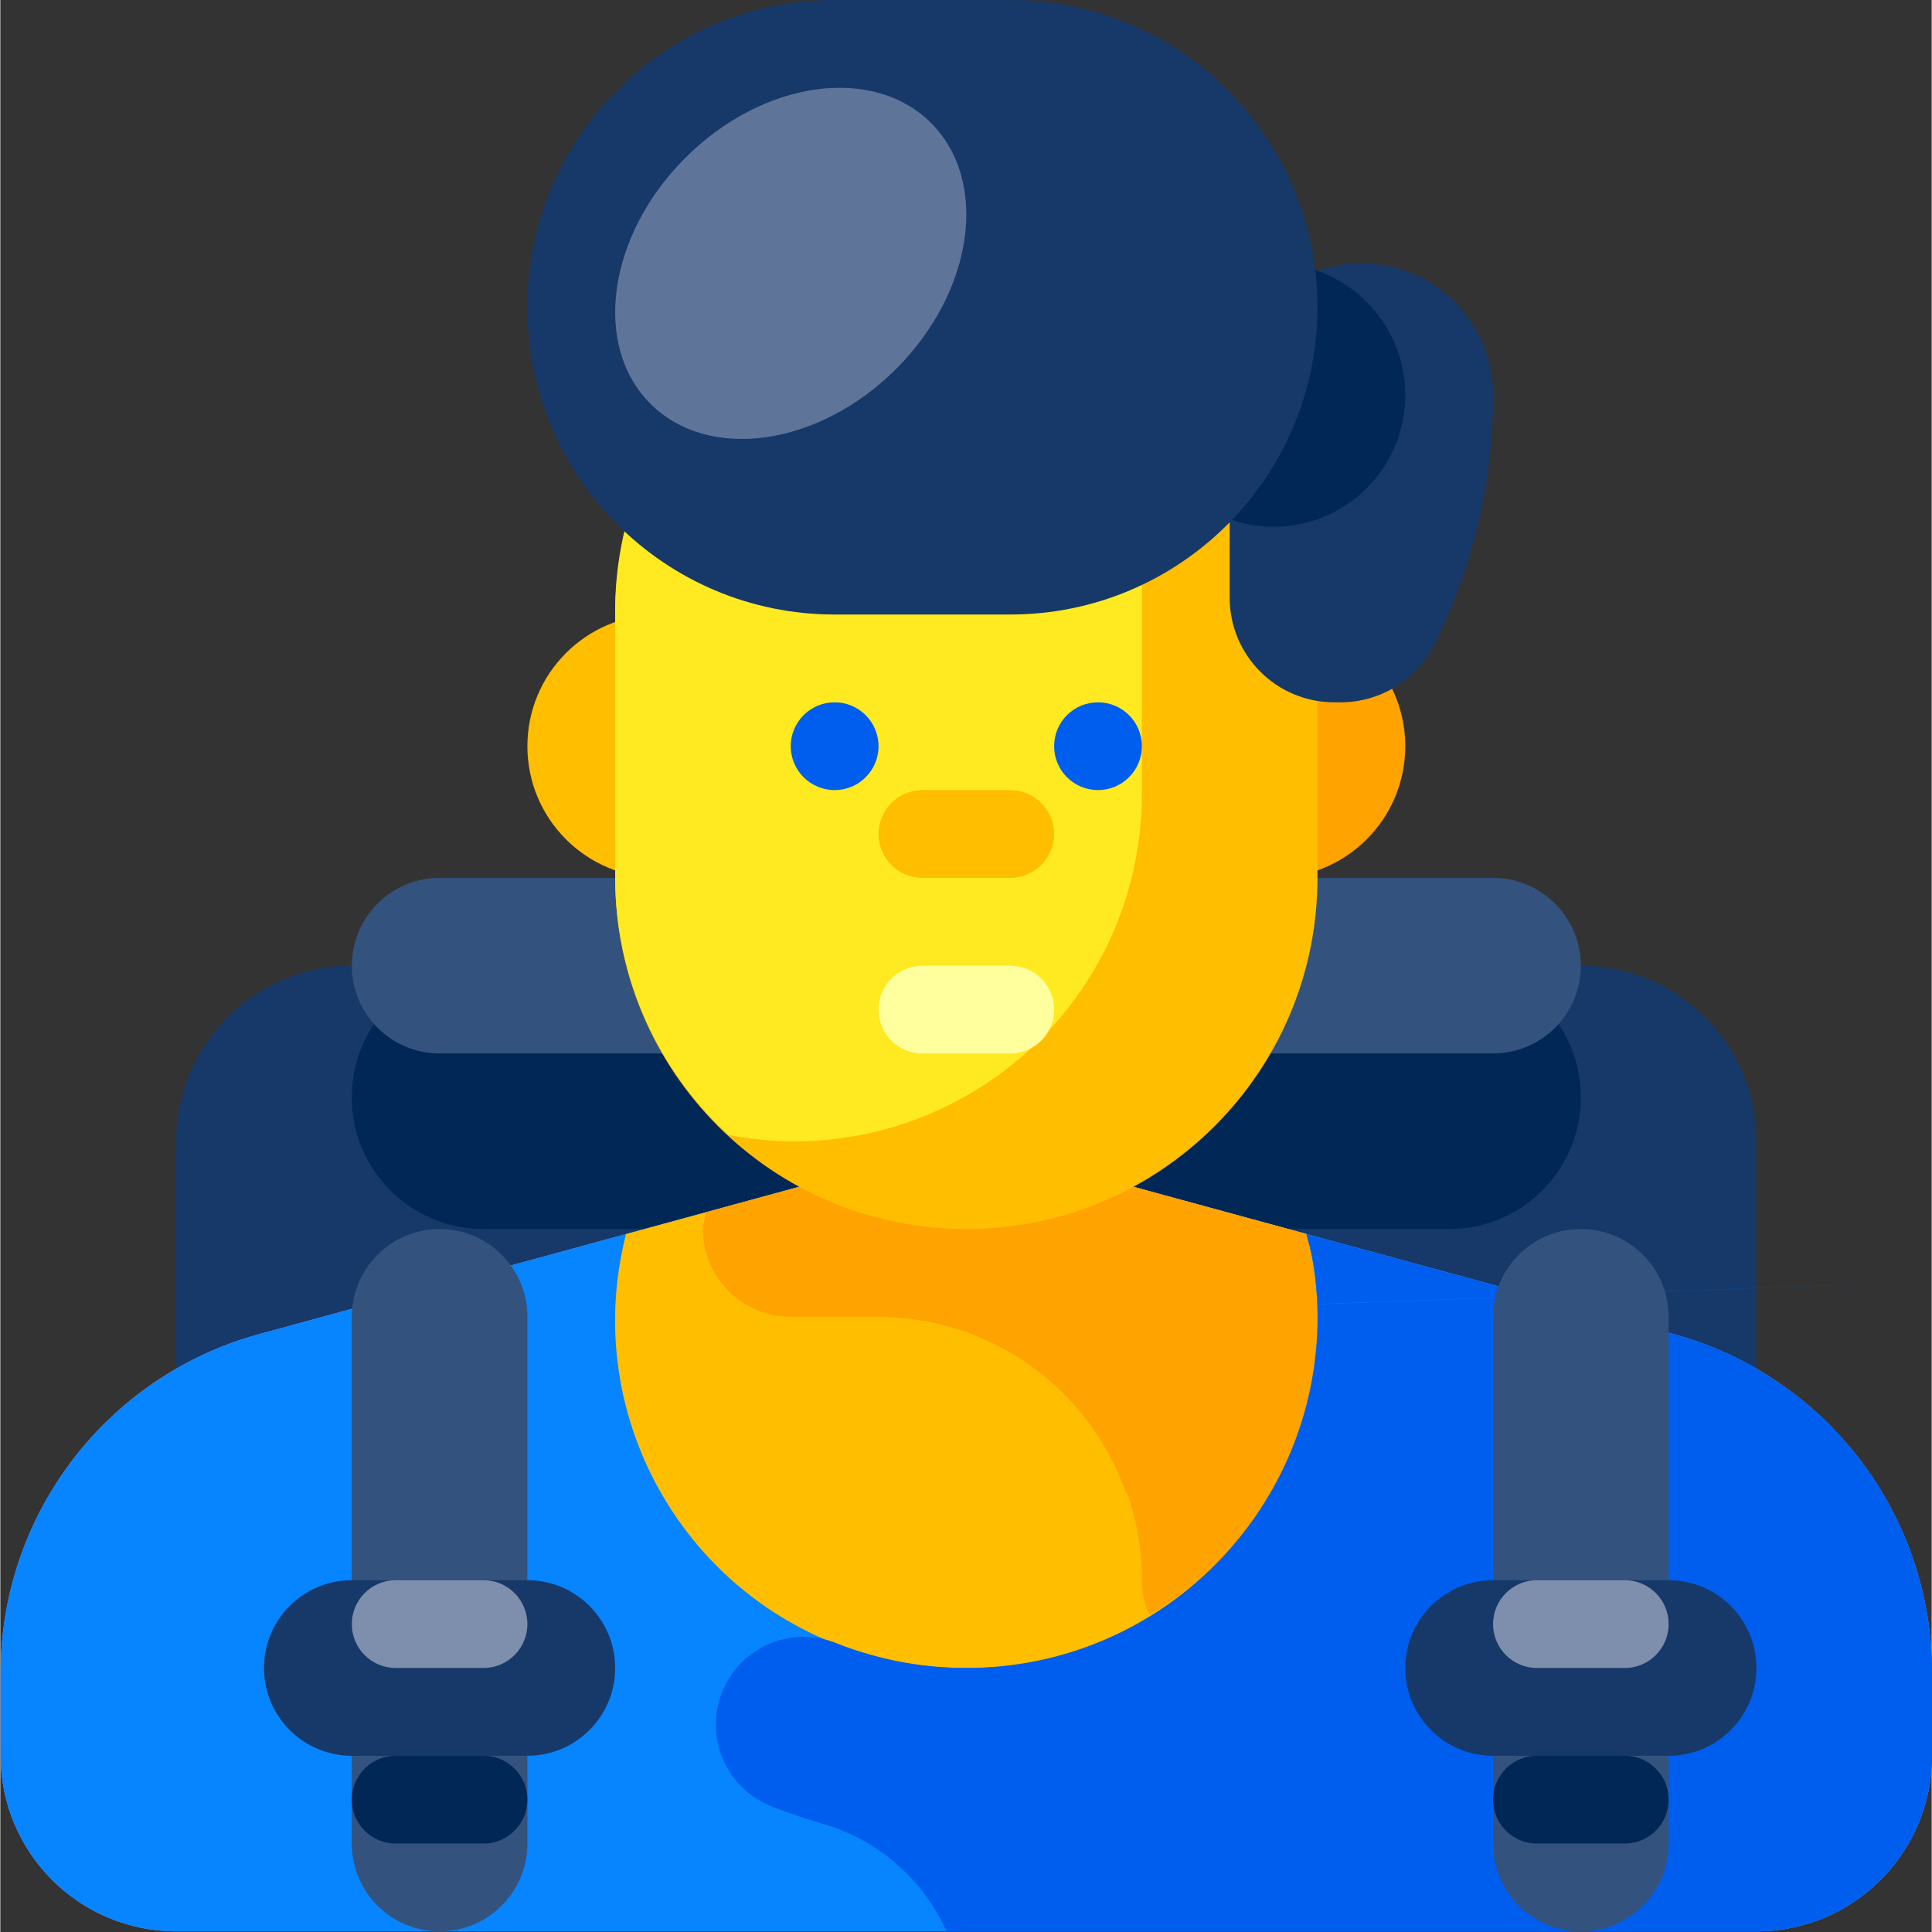 <svg xmlns="http://www.w3.org/2000/svg" height="644pt" version="1.1" viewBox="0 0 644 644.217" width="644pt">
<rect x="0" y="0" width="644" height="644.217" fill="#333333" stroke="none"/>
<g id="surface1">
<path d="M 117.199 322 L 527.02 322 C 559.352 322 585.562 348.211 585.562 380.547 L 585.562 556.18 C 585.562 588.516 559.352 614.727 527.02 614.727 L 117.199 614.727 C 84.863 614.727 58.652 588.516 58.652 556.18 L 58.652 380.547 C 58.652 348.211 84.863 322 117.199 322 Z M 117.199 322 " style=" stroke:none;fill-rule:nonzero;fill:rgb(8.627%,22.353%,41.176%);fill-opacity:1;" />
<path d="M 161.109 322 L 483.109 322 C 507.359 322 527.02 341.656 527.02 365.91 C 527.02 390.16 507.359 409.816 483.109 409.816 L 161.109 409.816 C 136.859 409.816 117.199 390.16 117.199 365.91 C 117.199 341.66 136.859 322 161.109 322 Z M 161.109 322 " style=" stroke:none;fill-rule:nonzero;fill:rgb(0%,15.294%,33.333%);fill-opacity:1;" />
<path d="M 146.473 292.727 L 497.746 292.727 C 513.91 292.727 527.016 305.832 527.016 322 C 527.016 338.168 513.91 351.273 497.746 351.273 L 146.473 351.273 C 130.305 351.273 117.199 338.168 117.199 322 C 117.199 305.832 130.305 292.727 146.473 292.727 Z M 146.473 292.727 " style=" stroke:none;fill-rule:nonzero;fill:rgb(20%,32.157%,49.02%);fill-opacity:1;" />
<path d="M 322.109 380.547 L 86.391 444.832 C 35.449 458.727 0.109 504.996 0.109 557.797 L 0.109 585.453 C 0.109 617.789 26.32 644 58.652 644 L 585.562 644 C 617.898 644 644.109 617.789 644.109 585.453 L 644.109 557.797 C 644.109 504.996 608.77 458.727 557.828 444.832 Z M 322.109 380.547 " style=" stroke:none;fill-rule:nonzero;fill:rgb(69.412%,61.176%,86.275%);fill-opacity:1;" />
<path d="M 322.109 380.547 L 86.391 444.832 C 35.449 458.727 0.109 504.996 0.109 557.797 L 0.109 585.453 C 0.109 617.789 26.32 644 58.652 644 L 585.562 644 C 617.898 644 644.109 617.789 644.109 585.453 L 644.109 557.797 C 644.109 504.996 608.77 458.727 557.828 444.832 Z M 322.109 380.547 " style=" stroke:none;fill-rule:nonzero;fill:rgb(2.745%,51.765%,100%);fill-opacity:1;" />
<path d="M 322.109 556.18 C 386.133 556.824 438.555 505.449 439.199 441.426 C 439.301 431.332 438.086 421.27 435.582 411.492 L 322.109 380.547 L 208.637 411.492 C 192.75 473.516 230.152 536.676 292.176 552.562 C 301.953 555.066 312.016 556.285 322.109 556.18 Z M 322.109 556.18 " style=" stroke:none;fill-rule:nonzero;fill:rgb(100%,74.51%,0%);fill-opacity:1;" />
<path d="M 219.652 204.91 L 234.289 204.91 L 234.289 292.727 L 219.652 292.727 C 195.406 292.727 175.746 273.07 175.746 248.82 C 175.746 224.566 195.402 204.91 219.652 204.91 Z M 219.652 204.91 " style=" stroke:none;fill-rule:nonzero;fill:rgb(100%,74.51%,0%);fill-opacity:1;" />
<path d="M 322.109 380.547 L 235.426 404.188 C 234.855 406.02 234.473 407.906 234.289 409.816 C 234.289 425.984 247.395 439.09 263.562 439.09 L 292.836 439.09 C 341.336 439.09 380.652 478.406 380.656 526.906 C 380.668 530.934 381.516 534.91 383.148 538.586 C 426.926 512.578 448.285 460.801 435.582 411.492 Z M 322.109 380.547 " style=" stroke:none;fill-rule:nonzero;fill:rgb(100%,63.922%,0%);fill-opacity:1;" />
<path d="M 380.652 396.512 L 322.109 380.547 L 263.562 396.512 L 263.562 439.09 L 292.836 439.09 C 329.945 439.164 362.977 462.621 375.277 497.637 L 380.656 497.637 Z M 380.652 396.512 " style=" stroke:none;fill-rule:nonzero;fill:rgb(100%,63.922%,0%);fill-opacity:1;" />
<path d="M 424.562 292.727 L 409.926 292.727 L 409.926 204.91 L 424.562 204.91 C 448.812 204.91 468.473 224.566 468.473 248.816 C 468.473 273.07 448.812 292.727 424.562 292.727 Z M 424.562 292.727 " style=" stroke:none;fill-rule:nonzero;fill:rgb(100%,63.922%,0%);fill-opacity:1;" />
<path d="M 322.109 87.816 C 386.777 87.816 439.199 140.242 439.199 204.91 L 439.199 292.727 C 439.199 357.395 386.777 409.816 322.109 409.816 C 257.441 409.816 205.016 357.395 205.016 292.727 L 205.016 204.91 C 205.02 140.242 257.441 87.816 322.109 87.816 Z M 322.109 87.816 " style=" stroke:none;fill-rule:nonzero;fill:rgb(100%,74.51%,0%);fill-opacity:1;" />
<path d="M 205.02 204.91 L 205.02 292.727 C 205.066 325.348 218.801 356.449 242.875 378.461 C 305.715 390.566 366.465 349.438 378.57 286.598 C 380.039 278.973 380.738 271.219 380.656 263.453 L 380.656 175.637 C 380.609 143.016 366.875 111.914 342.801 89.902 C 279.961 77.801 219.207 118.93 207.102 181.766 C 205.633 189.395 204.934 197.145 205.02 204.91 Z M 205.02 204.91 " style=" stroke:none;fill-rule:nonzero;fill:rgb(100%,91.765%,12.941%);fill-opacity:1;" />
<path d="M 292.836 248.816 C 292.836 256.902 286.281 263.453 278.199 263.453 C 270.117 263.453 263.562 256.902 263.562 248.816 C 263.562 240.734 270.117 234.184 278.199 234.184 C 286.281 234.184 292.836 240.734 292.836 248.816 Z M 292.836 248.816 " style=" stroke:none;fill-rule:nonzero;fill:rgb(0%,36.863%,93.333%);fill-opacity:1;" />
<path d="M 380.652 248.816 C 380.652 256.902 374.102 263.453 366.016 263.453 C 357.934 263.453 351.383 256.902 351.383 248.816 C 351.383 240.734 357.934 234.184 366.016 234.184 C 374.102 234.184 380.652 240.734 380.652 248.816 Z M 380.652 248.816 " style=" stroke:none;fill-rule:nonzero;fill:rgb(0%,36.863%,93.333%);fill-opacity:1;" />
<path d="M 307.473 322 L 336.746 322 C 344.828 322 351.383 328.551 351.383 336.637 C 351.383 344.719 344.828 351.273 336.746 351.273 L 307.473 351.273 C 299.387 351.273 292.836 344.719 292.836 336.637 C 292.836 328.555 299.387 322 307.473 322 Z M 307.473 322 " style=" stroke:none;fill-rule:nonzero;fill:rgb(100%,100%,61.569%);fill-opacity:1;" />
<path d="M 307.473 263.453 L 336.746 263.453 C 344.828 263.453 351.383 270.008 351.383 278.09 C 351.383 286.172 344.828 292.727 336.746 292.727 L 307.473 292.727 C 299.387 292.727 292.836 286.172 292.836 278.09 C 292.836 270.008 299.387 263.453 307.473 263.453 Z M 307.473 263.453 " style=" stroke:none;fill-rule:nonzero;fill:rgb(100%,74.51%,0%);fill-opacity:1;" />
<path d="M 557.828 444.832 L 435.48 411.465 C 436.23 414.539 437.258 417.504 437.762 420.668 L 437.762 420.672 C 437.84 421.184 437.918 421.691 437.992 422.203 L 437.992 422.211 C 437.996 422.238 438 422.27 438.008 422.301 C 438.012 422.332 438.016 422.363 438.02 422.395 L 438.02 422.402 C 438.023 422.43 438.027 422.457 438.035 422.488 L 438.035 422.496 L 438.047 422.582 L 438.051 422.598 C 438.113 423.043 438.172 423.484 438.23 423.934 L 438.23 423.945 C 438.234 423.977 438.238 424.004 438.246 424.035 L 438.246 424.039 L 438.254 424.129 L 438.258 424.137 C 438.266 424.199 438.273 424.258 438.281 424.324 L 438.281 424.328 C 438.285 424.359 438.289 424.387 438.293 424.418 L 438.293 424.426 C 438.297 424.453 438.301 424.488 438.305 424.52 C 438.344 424.809 438.379 425.102 438.41 425.391 L 438.422 425.484 L 438.422 425.492 L 438.434 425.582 L 438.434 425.594 L 438.445 425.676 L 438.445 425.695 L 438.457 425.77 L 438.457 425.789 C 438.461 425.812 438.461 425.844 438.465 425.863 L 438.469 425.887 L 438.477 425.961 L 438.48 425.98 L 438.488 426.055 L 438.488 426.082 L 438.5 426.156 L 438.5 426.172 C 438.504 426.199 438.508 426.227 438.512 426.25 L 438.512 426.27 C 438.52 426.332 438.523 426.387 438.531 426.449 L 438.535 426.461 C 438.562 426.719 438.59 426.973 438.613 427.234 L 438.613 427.25 C 438.617 427.277 438.621 427.305 438.625 427.328 L 438.625 427.344 C 438.629 427.371 438.633 427.398 438.633 427.422 L 438.637 427.441 C 438.641 427.469 438.641 427.496 438.641 427.52 L 438.645 427.539 C 438.648 427.562 438.648 427.59 438.652 427.613 L 438.656 427.637 C 438.656 427.668 438.66 427.684 438.66 427.711 L 438.664 427.734 C 438.668 427.762 438.668 427.781 438.672 427.809 L 438.672 427.828 L 438.68 427.906 L 438.684 427.926 C 438.688 427.953 438.688 427.977 438.688 428.004 L 438.691 428.023 C 438.695 428.055 438.695 428.078 438.699 428.109 L 438.699 428.117 C 438.723 428.34 438.742 428.574 438.762 428.797 L 438.762 428.809 C 438.766 428.84 438.77 428.863 438.77 428.895 L 438.773 428.91 C 438.773 428.938 438.777 428.961 438.777 428.988 L 438.781 429.008 L 438.785 429.082 L 438.789 429.109 L 438.797 429.176 L 438.797 429.207 L 438.801 429.277 L 438.805 429.301 L 438.812 429.371 L 438.812 429.402 L 438.816 429.461 L 438.82 429.5 L 438.824 429.555 L 438.828 429.598 L 438.836 429.66 L 438.836 429.691 L 438.844 429.762 L 438.844 429.785 L 438.852 429.867 L 438.852 429.879 L 438.859 429.969 L 438.859 429.977 C 438.867 430.109 438.879 430.234 438.891 430.367 L 438.891 430.375 C 438.895 430.406 438.895 430.434 438.895 430.465 L 438.895 430.473 C 438.898 430.5 438.902 430.531 438.902 430.559 L 438.906 430.586 L 438.91 430.656 L 438.91 430.684 L 438.918 430.75 L 438.918 430.781 C 438.922 430.805 438.922 430.824 438.922 430.852 L 438.926 430.879 L 438.93 430.945 L 438.934 430.977 L 438.938 431.043 L 438.938 431.07 C 438.941 431.094 438.941 431.113 438.941 431.137 L 438.945 431.172 C 438.945 431.188 438.949 431.211 438.949 431.23 L 438.953 431.266 L 438.957 431.328 C 438.957 431.34 438.957 431.352 438.961 431.363 L 438.965 431.43 C 438.965 431.438 438.965 431.449 438.965 431.457 L 438.973 431.531 L 438.973 431.555 L 438.977 431.633 L 438.977 431.648 L 438.984 431.723 L 438.984 431.746 C 438.984 431.773 438.988 431.797 438.988 431.824 L 438.992 431.844 L 439.004 432.035 L 439.004 432.059 L 439.008 432.133 L 439.008 432.156 L 439.016 432.23 L 439.016 432.254 L 439.02 432.328 L 439.02 432.363 L 439.023 432.422 L 439.027 432.461 C 439.027 432.477 439.027 432.5 439.031 432.516 L 439.031 432.559 L 439.035 432.613 L 439.039 432.656 L 439.043 432.707 L 439.047 432.754 L 439.051 432.805 C 439.051 432.82 439.051 432.832 439.051 432.848 L 439.055 432.902 L 439.059 432.941 L 439.059 433.004 L 439.062 433.035 C 439.062 433.055 439.066 433.082 439.066 433.102 L 439.066 433.137 L 439.07 433.195 C 439.07 433.207 439.07 433.219 439.074 433.23 L 439.074 433.293 C 439.074 433.305 439.078 433.316 439.078 433.328 C 439.078 433.348 439.082 433.375 439.082 433.395 L 439.082 433.426 L 439.086 433.48 L 439.09 433.523 L 439.09 433.59 L 439.094 433.617 C 439.098 433.68 439.098 433.754 439.102 433.816 L 439.102 433.828 C 439.105 433.852 439.105 433.883 439.105 433.91 C 439.105 433.922 439.109 433.934 439.109 433.945 L 439.113 434.008 C 439.113 434.02 439.113 434.031 439.113 434.047 C 439.113 434.066 439.113 434.082 439.117 434.102 L 439.117 434.145 L 439.121 434.199 C 439.121 434.23 439.121 434.262 439.125 434.289 C 439.125 434.309 439.125 434.324 439.125 434.34 L 439.129 434.395 L 439.129 434.434 L 439.133 434.488 C 439.133 434.5 439.133 434.516 439.137 434.527 C 439.137 434.547 439.137 434.57 439.137 434.586 C 439.137 434.602 439.137 434.613 439.141 434.625 C 439.141 434.641 439.141 434.664 439.141 434.684 C 439.141 434.695 439.141 434.711 439.145 434.727 C 439.145 434.742 439.145 434.762 439.145 434.777 C 439.145 434.793 439.145 434.809 439.148 434.824 C 439.148 434.824 855.848 419.547 439.152 434.918 L 439.152 434.969 C 439.152 434.984 439.152 435 439.152 435.016 C 439.156 435.031 439.156 435.047 439.156 435.062 C 439.156 435.078 439.156 435.094 439.156 435.109 C 439.16 435.129 439.16 435.145 439.16 435.164 L 439.16 435.207 L 439.164 435.262 C 439.164 435.277 439.164 435.289 439.164 435.305 C 439.164 435.328 439.164 435.344 439.168 435.367 L 439.168 435.402 C 439.168 435.422 439.168 435.441 439.168 435.461 C 439.172 435.496 439.176 435.527 439.176 435.559 C 439.176 435.57 439.176 435.582 439.176 435.594 L 439.176 435.637 C 439.18 435.652 439.18 435.676 439.18 435.691 L 439.18 435.73 C 439.18 435.75 439.18 435.766 439.184 435.785 C 439.184 435.805 439.184 435.82 439.184 435.836 L 439.184 435.883 L 439.188 435.93 L 439.188 436.016 C 439.188 436.039 439.191 436.062 439.191 436.086 C 439.191 436.094 439.191 436.105 439.191 436.117 L 439.191 436.18 C 439.195 436.191 439.195 436.203 439.195 436.215 C 439.195 436.234 439.195 436.254 439.195 436.273 L 439.195 436.316 L 439.199 436.375 L 439.199 436.41 C 439.199 436.43 439.199 436.449 439.199 436.469 L 439.203 436.508 L 439.203 436.566 C 439.203 436.582 439.203 436.594 439.203 436.605 L 439.203 436.664 C 439.207 436.676 439.207 436.691 439.207 436.707 C 439.207 436.727 439.207 436.75 439.207 436.77 L 439.207 436.797 C 439.207 436.82 439.207 436.84 439.211 436.863 L 439.211 436.898 C 439.211 436.918 439.211 436.941 439.211 436.961 L 439.211 436.992 C 439.211 437.016 439.211 437.035 439.215 437.055 L 439.215 437.094 C 439.215 437.117 439.215 437.145 439.215 437.168 L 439.215 437.188 C 439.215 437.25 439.219 437.32 439.219 437.387 C 439.219 437.395 439.219 437.406 439.219 437.418 L 439.219 437.516 C 439.223 437.539 439.223 437.559 439.223 437.582 L 439.223 437.605 C 439.223 437.625 439.223 437.652 439.223 437.676 L 439.223 437.816 C 439.227 437.832 439.227 437.852 439.227 437.867 L 439.227 437.973 C 439.227 437.984 439.227 437.996 439.227 438.008 L 439.227 438.207 C 439.23 438.227 439.23 438.242 439.23 438.258 L 439.23 439.086 C 439.23 503.75 386.809 556.176 322.141 556.176 L 321.797 556.176 C 321.75 556.176 321.699 556.172 321.648 556.172 L 321.477 556.172 C 321.422 556.172 321.379 556.172 321.328 556.172 L 321.164 556.172 C 321.152 556.172 321.141 556.172 321.129 556.168 L 320.965 556.168 C 320.918 556.168 320.871 556.168 320.824 556.168 L 320.812 556.168 C 320.762 556.164 320.719 556.164 320.664 556.164 L 320.641 556.164 C 320.598 556.164 320.551 556.164 320.5 556.164 L 320.469 556.16 C 320.422 556.16 320.375 556.16 320.332 556.16 L 320.309 556.16 C 320.258 556.16 320.211 556.156 320.168 556.156 L 320.152 556.156 C 320.102 556.156 320.059 556.156 320.008 556.152 L 319.984 556.152 C 319.938 556.152 319.891 556.152 319.84 556.148 L 319.812 556.148 C 319.766 556.148 319.719 556.148 319.668 556.148 L 319.648 556.145 C 319.602 556.145 319.555 556.145 319.508 556.145 L 319.492 556.141 C 319.441 556.141 319.402 556.141 319.348 556.141 L 319.324 556.137 C 319.277 556.137 319.23 556.137 319.184 556.133 L 319.156 556.133 C 319.109 556.133 319.059 556.133 319.012 556.129 L 318.988 556.129 L 318.852 556.125 L 318.836 556.125 C 318.785 556.121 318.738 556.121 318.691 556.121 L 318.664 556.121 L 318.527 556.117 L 318.492 556.117 L 318.355 556.109 L 318.324 556.109 L 318.195 556.105 L 318.172 556.105 L 318.039 556.102 L 318.004 556.102 L 317.871 556.094 C 317.859 556.094 317.848 556.094 317.832 556.094 C 317.789 556.09 317.746 556.09 317.699 556.09 L 317.668 556.086 L 317.539 556.082 L 317.516 556.082 L 317.383 556.078 C 317.371 556.078 317.359 556.074 317.348 556.074 L 317.215 556.07 L 317.176 556.066 L 317.043 556.062 L 317.012 556.062 L 316.887 556.055 L 316.859 556.055 L 316.727 556.051 L 316.691 556.047 L 316.562 556.043 C 316.551 556.043 316.535 556.039 316.523 556.039 C 316.477 556.035 316.438 556.035 316.391 556.035 C 316.379 556.035 316.371 556.035 316.359 556.031 L 316.23 556.027 L 316.207 556.023 C 316.16 556.023 316.117 556.02 316.07 556.016 C 316.062 556.016 316.051 556.016 316.039 556.016 C 315.996 556.012 315.949 556.012 315.906 556.008 C 315.895 556.008 315.883 556.008 315.867 556.008 C 315.82 556.004 315.781 556.004 315.734 556 L 315.703 555.996 L 315.582 555.992 C 315.57 555.992 315.559 555.992 315.551 555.992 C 315.508 555.988 315.465 555.984 315.422 555.984 C 315.41 555.98 315.398 555.98 315.387 555.98 C 315.344 555.977 315.297 555.977 315.254 555.973 L 315.215 555.969 C 315.168 555.965 315.133 555.965 315.086 555.965 C 315.074 555.961 315.062 555.961 315.051 555.961 C 315.012 555.957 314.969 555.957 314.93 555.953 C 314.918 555.953 314.906 555.953 314.895 555.949 C 314.852 555.949 314.812 555.945 314.77 555.945 L 314.734 555.941 C 314.691 555.938 314.641 555.938 314.598 555.934 L 314.562 555.93 C 314.516 555.926 314.477 555.926 314.43 555.922 L 314.395 555.918 C 314.355 555.914 314.316 555.914 314.277 555.91 L 314.242 555.91 C 314.203 555.906 314.156 555.902 314.121 555.898 L 314.078 555.898 C 314.035 555.895 313.992 555.891 313.949 555.887 L 313.91 555.887 C 313.867 555.883 313.82 555.879 313.781 555.875 L 313.742 555.875 C 313.707 555.871 313.664 555.871 313.633 555.867 L 313.586 555.863 C 313.547 555.859 313.504 555.855 313.465 555.855 L 313.426 555.852 C 313.383 555.848 313.344 555.844 313.301 555.84 L 313.254 555.836 L 313.129 555.828 L 313.094 555.824 C 313.059 555.824 313.016 555.82 312.98 555.816 C 312.965 555.816 312.949 555.812 312.934 555.812 C 312.895 555.809 312.855 555.805 312.816 555.801 L 312.773 555.797 C 312.734 555.793 312.691 555.793 312.652 555.789 L 312.602 555.785 C 312.562 555.781 312.52 555.781 312.48 555.777 L 312.438 555.77 C 312.402 555.766 312.371 555.766 312.336 555.762 C 312.312 555.762 312.297 555.758 312.273 555.758 C 312.242 555.754 312.207 555.75 312.172 555.75 L 312.125 555.746 C 312.082 555.742 312.043 555.738 312 555.734 L 311.953 555.73 L 311.832 555.719 C 311.816 555.719 311.801 555.719 311.785 555.715 L 311.688 555.707 L 311.633 555.703 C 311.598 555.699 311.559 555.695 311.523 555.691 C 311.508 555.691 311.492 555.691 311.477 555.688 C 311.438 555.684 311.398 555.68 311.355 555.676 L 311.305 555.672 L 311.188 555.66 L 311.141 555.656 C 311.109 555.656 311.074 555.652 311.043 555.648 L 310.98 555.641 C 310.945 555.637 310.914 555.637 310.879 555.633 L 310.824 555.629 L 310.711 555.617 L 310.652 555.609 L 310.539 555.598 L 310.488 555.594 C 310.457 555.594 310.434 555.59 310.398 555.586 L 310.332 555.582 L 310.23 555.57 L 310.184 555.566 C 310.145 555.559 310.102 555.559 310.062 555.551 L 310.012 555.547 L 309.902 555.535 L 309.844 555.531 C 309.816 555.527 309.781 555.523 309.758 555.523 C 309.73 555.516 309.707 555.516 309.68 555.512 C 309.652 555.508 309.621 555.508 309.59 555.504 L 309.531 555.496 L 309.422 555.484 C 309.402 555.48 309.383 555.48 309.359 555.48 C 309.324 555.473 309.301 555.473 309.266 555.469 C 309.238 555.465 309.215 555.461 309.191 555.461 C 309.168 555.457 309.141 555.457 309.117 555.453 L 309.027 555.441 C 309 555.438 308.98 555.438 308.953 555.434 L 308.883 555.426 L 308.781 555.414 C 308.758 555.41 308.738 555.41 308.715 555.406 L 308.629 555.395 C 308.602 555.391 308.574 555.391 308.547 555.387 C 308.527 555.383 308.5 555.383 308.477 555.379 L 308.387 555.367 C 308.359 555.363 308.332 555.363 308.305 555.359 C 308.285 555.355 308.266 555.352 308.242 555.352 C 308.207 555.348 308.172 555.34 308.137 555.336 C 308.117 555.332 308.094 555.332 308.074 555.332 C 308.039 555.324 308.012 555.32 307.977 555.316 C 307.953 555.316 307.93 555.312 307.906 555.309 C 307.883 555.305 307.859 555.305 307.836 555.301 C 307.801 555.297 307.773 555.293 307.738 555.289 L 307.668 555.281 C 307.645 555.277 307.625 555.273 307.602 555.273 C 307.57 555.27 307.531 555.262 307.5 555.258 C 307.477 555.258 307.453 555.254 307.43 555.25 C 307.406 555.246 307.375 555.246 307.352 555.242 L 307.266 555.23 C 307.242 555.227 307.215 555.223 307.191 555.219 C 307.16 555.215 307.125 555.211 307.094 555.207 L 307.027 555.199 C 307.004 555.195 306.98 555.195 306.957 555.191 L 306.855 555.176 L 306.785 555.164 L 306.723 555.16 C 306.688 555.152 306.652 555.148 306.613 555.145 L 306.559 555.137 L 306.453 555.121 L 306.391 555.113 L 306.316 555.105 L 306.219 555.09 C 306.199 555.086 306.172 555.082 306.148 555.082 C 306.129 555.078 306.102 555.074 306.082 555.074 C 306.051 555.066 306.012 555.062 305.977 555.059 L 305.922 555.051 C 305.883 555.043 305.848 555.039 305.812 555.035 C 305.789 555.031 305.773 555.027 305.75 555.027 L 305.676 555.016 C 305.648 555.012 305.613 555.008 305.582 555.004 C 305.559 555 305.531 554.992 305.504 554.988 L 305.445 554.984 L 305.336 554.965 L 305.285 554.961 C 305.246 554.953 305.207 554.945 305.164 554.941 L 305.113 554.934 L 305.039 554.922 C 305.012 554.918 304.977 554.914 304.945 554.91 L 304.867 554.898 C 304.852 554.895 304.828 554.891 304.809 554.891 L 304.703 554.875 C 304.684 554.871 304.664 554.867 304.645 554.863 L 304.531 554.848 L 304.477 554.84 L 304.402 554.828 C 304.375 554.824 304.336 554.816 304.305 554.812 L 304.234 554.801 C 304.219 554.801 304.195 554.797 304.18 554.793 C 304.141 554.789 304.098 554.781 304.062 554.773 C 304.047 554.773 304.031 554.77 304.02 554.77 C 303.977 554.762 303.93 554.754 303.891 554.746 L 303.848 554.742 C 303.766 554.73 303.684 554.715 303.602 554.703 C 303.582 554.699 303.562 554.695 303.547 554.695 C 303.508 554.688 303.469 554.684 303.434 554.676 L 303.379 554.668 C 303.34 554.66 303.301 554.656 303.262 554.648 L 303.211 554.641 C 303.129 554.625 303.043 554.613 302.961 554.602 C 302.949 554.598 302.934 554.594 302.918 554.594 L 302.793 554.57 L 302.754 554.566 C 302.707 554.559 302.66 554.551 302.613 554.543 C 302.605 554.539 302.594 554.539 302.586 554.535 C 302.555 554.531 302.531 554.527 302.504 554.523 L 302.465 554.516 L 302.332 554.496 L 302.289 554.488 C 302.246 554.48 302.207 554.473 302.164 554.469 C 302.148 554.465 302.133 554.461 302.117 554.457 L 301.988 554.438 C 301.977 554.434 301.965 554.43 301.949 554.43 C 301.922 554.426 301.898 554.418 301.871 554.414 C 301.855 554.414 301.844 554.41 301.828 554.41 C 301.785 554.398 301.742 554.395 301.699 554.387 L 301.66 554.379 C 301.617 554.371 301.574 554.363 301.527 554.355 L 301.492 554.348 C 301.445 554.344 301.402 554.336 301.359 554.324 C 301.348 554.324 301.332 554.32 301.32 554.32 C 301.238 554.305 301.152 554.289 301.07 554.273 C 301.055 554.273 301.043 554.27 301.027 554.266 C 300.984 554.258 300.945 554.25 300.902 554.242 L 300.859 554.234 L 300.734 554.215 C 300.719 554.211 300.703 554.207 300.688 554.203 C 300.664 554.199 300.637 554.195 300.609 554.191 L 300.578 554.184 C 300.531 554.176 300.484 554.168 300.438 554.16 L 300.402 554.152 C 300.359 554.145 300.312 554.137 300.27 554.129 C 300.258 554.125 300.246 554.121 300.23 554.121 C 300.188 554.113 300.145 554.105 300.105 554.098 C 300.09 554.094 300.074 554.09 300.059 554.09 C 300.035 554.082 300.008 554.078 299.984 554.074 C 299.953 554.066 299.922 554.062 299.891 554.055 L 299.816 554.039 C 299.801 554.039 299.781 554.035 299.766 554.031 C 299.727 554.023 299.688 554.016 299.648 554.008 C 299.633 554.008 299.617 554.004 299.602 554 C 299.562 553.992 299.52 553.984 299.477 553.973 C 299.461 553.973 299.449 553.969 299.434 553.969 L 299.359 553.949 L 299.262 553.934 C 299.238 553.93 299.215 553.926 299.191 553.918 L 299.137 553.906 C 299.098 553.898 299.059 553.891 299.023 553.887 C 299.008 553.883 298.992 553.879 298.977 553.875 C 298.938 553.867 298.898 553.859 298.859 553.852 L 298.805 553.844 L 298.734 553.824 L 298.637 553.809 C 298.613 553.805 298.594 553.797 298.566 553.793 C 298.547 553.789 298.523 553.785 298.504 553.781 C 298.469 553.773 298.438 553.766 298.402 553.762 C 298.383 553.754 298.363 553.75 298.348 553.746 L 298.238 553.727 C 298.219 553.723 298.195 553.719 298.18 553.715 L 298.109 553.695 C 298.082 553.691 298.051 553.688 298.023 553.68 C 297.996 553.676 297.969 553.668 297.938 553.664 L 297.887 553.648 C 297.848 553.645 297.812 553.637 297.773 553.629 C 297.758 553.625 297.738 553.621 297.723 553.617 C 297.684 553.609 297.645 553.602 297.605 553.59 L 297.555 553.582 L 297.484 553.566 L 297.406 553.547 C 297.375 553.543 297.344 553.535 297.316 553.527 L 297.266 553.516 C 297.227 553.512 297.191 553.5 297.152 553.496 C 297.133 553.488 297.117 553.484 297.102 553.48 L 296.973 553.453 L 296.938 553.445 C 296.91 553.441 296.883 553.434 296.859 553.426 L 296.828 553.422 C 296.781 553.41 296.738 553.402 296.691 553.391 C 296.676 553.387 296.664 553.387 296.648 553.383 C 296.609 553.371 296.566 553.363 296.523 553.355 C 296.508 553.352 296.496 553.348 296.484 553.344 C 296.441 553.336 296.395 553.324 296.352 553.316 L 296.316 553.309 C 296.289 553.301 296.262 553.293 296.234 553.289 L 296.223 553.285 C 296.172 553.273 296.121 553.262 296.07 553.25 L 296.031 553.242 C 295.988 553.23 295.945 553.223 295.906 553.215 L 295.859 553.203 C 295.824 553.191 295.785 553.184 295.75 553.176 C 295.73 553.172 295.707 553.168 295.691 553.164 L 295.621 553.148 C 295.602 553.141 295.578 553.137 295.559 553.133 C 295.523 553.125 295.488 553.117 295.453 553.109 L 295.398 553.094 C 295.363 553.09 295.324 553.078 295.289 553.07 L 295.238 553.059 L 295.125 553.031 C 295.109 553.027 295.094 553.023 295.074 553.016 L 295 553 C 294.977 552.996 294.953 552.988 294.926 552.984 L 294.836 552.961 C 294.82 552.957 294.801 552.953 294.785 552.949 L 294.672 552.922 C 294.652 552.918 294.637 552.914 294.621 552.91 C 294.586 552.902 294.551 552.891 294.516 552.883 C 294.492 552.879 294.477 552.875 294.453 552.867 L 294.383 552.852 C 294.352 552.844 294.32 552.836 294.285 552.828 L 294.219 552.812 C 294.199 552.809 294.18 552.801 294.16 552.797 C 294.125 552.789 294.09 552.781 294.055 552.773 C 294.035 552.766 294.02 552.762 294 552.758 C 293.965 552.75 293.926 552.738 293.887 552.73 C 293.871 552.727 293.855 552.723 293.84 552.719 C 293.812 552.711 293.789 552.703 293.766 552.699 C 293.734 552.691 293.707 552.684 293.68 552.68 C 293.656 552.672 293.629 552.664 293.605 552.66 L 293.539 552.641 C 293.508 552.637 293.473 552.625 293.445 552.621 C 293.422 552.613 293.402 552.609 293.383 552.602 C 293.352 552.598 293.32 552.586 293.289 552.582 L 293.215 552.562 L 293.152 552.547 C 293.121 552.539 293.086 552.527 293.055 552.523 L 292.992 552.504 C 292.965 552.5 292.941 552.492 292.914 552.484 L 292.836 552.465 C 292.812 552.461 292.785 552.453 292.766 552.445 L 292.68 552.426 C 292.652 552.418 292.629 552.41 292.602 552.406 C 292.582 552.402 292.562 552.395 292.539 552.387 C 292.504 552.379 292.473 552.371 292.438 552.363 C 292.418 552.359 292.395 552.352 292.375 552.344 L 292.309 552.328 C 292.277 552.32 292.246 552.312 292.219 552.305 C 292.195 552.297 292.172 552.293 292.148 552.285 L 292.062 552.266 L 291.992 552.246 C 291.969 552.238 291.949 552.23 291.926 552.227 C 291.891 552.219 291.859 552.207 291.828 552.199 C 291.805 552.195 291.785 552.188 291.762 552.184 C 291.742 552.176 291.723 552.172 291.703 552.164 C 291.668 552.156 291.637 552.148 291.602 552.137 C 291.586 552.133 291.562 552.129 291.543 552.125 C 291.516 552.117 291.484 552.109 291.457 552.102 C 291.43 552.094 291.406 552.086 291.379 552.078 C 291.359 552.074 291.336 552.066 291.312 552.062 C 291.285 552.051 291.258 552.047 291.23 552.039 L 291.152 552.02 C 291.133 552.012 291.109 552.004 291.086 552 C 291.055 551.992 291.023 551.984 290.996 551.977 C 290.973 551.969 290.957 551.965 290.93 551.957 C 290.906 551.949 290.875 551.941 290.848 551.934 C 290.824 551.926 290.793 551.918 290.766 551.914 C 290.746 551.906 290.727 551.898 290.703 551.895 L 290.617 551.871 C 290.594 551.863 290.566 551.855 290.543 551.852 C 290.52 551.844 290.5 551.836 290.477 551.832 L 290.387 551.805 C 290.367 551.801 290.344 551.793 290.324 551.785 L 290.25 551.766 L 290.156 551.742 L 290.102 551.727 C 290.066 551.715 290.031 551.703 289.996 551.695 C 289.98 551.691 289.961 551.684 289.941 551.68 C 289.91 551.672 289.891 551.664 289.863 551.656 L 289.789 551.637 C 289.762 551.629 289.738 551.621 289.707 551.613 L 289.652 551.598 L 289.551 551.566 C 289.531 551.562 289.516 551.559 289.496 551.551 L 289.391 551.52 C 289.371 551.516 289.352 551.508 289.336 551.504 C 289.309 551.496 289.285 551.492 289.262 551.48 L 289.176 551.457 L 289.109 551.438 L 289.047 551.422 C 289.016 551.41 288.98 551.402 288.949 551.391 C 288.93 551.387 288.91 551.383 288.891 551.375 C 288.855 551.363 288.816 551.355 288.785 551.344 C 288.77 551.34 288.75 551.332 288.734 551.328 L 288.645 551.305 C 288.625 551.297 288.602 551.289 288.582 551.281 L 288.445 551.242 L 288.34 551.211 L 288.289 551.195 L 288.184 551.164 L 288.129 551.148 L 288.043 551.121 C 288.02 551.117 288.004 551.109 287.984 551.102 L 287.895 551.074 L 287.844 551.059 L 287.738 551.027 C 287.723 551.023 287.707 551.02 287.691 551.016 L 287.578 550.977 L 287.539 550.965 L 287.43 550.934 L 287.395 550.922 C 287.359 550.91 287.32 550.898 287.285 550.887 L 287.246 550.875 C 287.207 550.863 287.168 550.852 287.129 550.84 L 287.09 550.824 C 287.051 550.812 287.012 550.801 286.973 550.789 C 286.961 550.785 286.949 550.781 286.938 550.777 L 286.832 550.742 C 286.82 550.738 286.805 550.734 286.793 550.73 C 286.758 550.719 286.723 550.711 286.688 550.695 C 286.672 550.691 286.66 550.688 286.648 550.684 L 286.531 550.648 C 286.52 550.645 286.504 550.641 286.492 550.633 C 286.453 550.621 286.414 550.609 286.375 550.598 C 286.363 550.594 286.352 550.59 286.34 550.586 C 286.301 550.57 286.266 550.562 286.23 550.551 C 286.219 550.547 286.207 550.543 286.191 550.539 C 286.156 550.523 286.121 550.516 286.09 550.504 L 286.012 550.516 C 285.973 550.5 285.934 550.488 285.895 550.477 L 285.859 550.465 C 285.82 550.453 285.777 550.438 285.738 550.426 L 285.703 550.414 L 285.59 550.375 L 285.57 550.371 C 285.531 550.355 285.488 550.344 285.453 550.332 L 285.414 550.316 C 285.375 550.305 285.336 550.293 285.297 550.277 C 285.285 550.277 285.273 550.27 285.262 550.27 L 285.141 550.227 L 285.113 550.219 C 285.07 550.207 285.031 550.191 284.988 550.176 L 284.977 550.172 L 284.852 550.129 L 284.82 550.121 C 284.777 550.105 284.738 550.09 284.695 550.078 C 284.688 550.074 284.68 550.074 284.668 550.066 L 284.539 550.023 L 284.523 550.02 C 284.477 550.004 284.438 549.992 284.391 549.973 L 284.383 549.973 C 284.344 549.957 284.297 549.945 284.258 549.93 L 284.227 549.918 C 284.188 549.906 284.145 549.891 284.105 549.879 L 284.074 549.867 L 283.949 549.824 L 283.93 549.816 L 283.797 549.77 L 283.793 549.77 C 283.75 549.754 283.703 549.738 283.66 549.723 L 283.637 549.715 C 283.594 549.699 283.547 549.684 283.508 549.668 L 283.488 549.664 C 283.445 549.648 283.395 549.629 283.352 549.617 L 283.344 549.613 C 283.25 549.578 283.156 549.547 283.066 549.516 L 283.047 549.508 C 283 549.492 282.961 549.48 282.914 549.461 L 282.898 549.457 C 282.855 549.441 282.805 549.422 282.762 549.41 L 282.75 549.406 C 282.656 549.371 282.562 549.34 282.473 549.305 L 282.457 549.301 C 282.414 549.285 282.371 549.27 282.324 549.254 L 282.309 549.246 C 282.262 549.23 282.215 549.215 282.172 549.195 L 282.168 549.195 C 282.07 549.164 281.973 549.125 281.875 549.09 C 281.598 548.988 281.32 548.891 281.043 548.801 C 280.82 548.703 280.594 548.617 280.367 548.527 C 279.969 548.375 279.574 548.223 279.18 548.066 L 279.172 548.062 C 279.07 548.023 278.965 547.984 278.863 547.941 C 263.883 541.871 246.812 549.094 240.738 564.074 C 234.668 579.059 241.891 596.129 256.871 602.199 C 256.992 602.25 257.113 602.297 257.234 602.344 L 259.488 603.223 C 259.906 603.383 260.328 603.539 260.75 603.68 C 261.082 603.812 261.418 603.945 261.754 604.066 C 265.91 605.586 270.105 606.945 274.348 608.145 C 292.656 613.496 307.703 626.598 315.516 644.004 L 585.562 644.004 C 617.895 644.004 644.109 617.789 644.109 585.457 L 644.109 557.797 C 644.109 504.996 608.77 458.727 557.828 444.832 Z M 557.828 444.832 " style=" stroke:none;fill-rule:nonzero;fill:rgb(0%,36.863%,93.333%);fill-opacity:1;" />
<path d="M 453.836 87.816 C 478.086 87.816 497.746 107.477 497.746 131.727 C 497.746 160.602 491.023 189.082 478.109 214.91 C 472.203 226.719 460.133 234.18 446.926 234.18 L 444.793 234.18 C 425.535 234.18 409.926 218.57 409.926 199.316 L 409.926 131.727 C 409.926 107.477 429.586 87.816 453.836 87.816 Z M 453.836 87.816 " style=" stroke:none;fill-rule:nonzero;fill:rgb(8.627%,22.353%,41.176%);fill-opacity:1;" />
<path d="M 468.473 131.727 C 468.473 155.977 448.812 175.637 424.562 175.637 C 400.312 175.637 380.652 155.977 380.652 131.727 C 380.652 107.477 400.312 87.816 424.562 87.816 C 448.812 87.816 468.473 107.477 468.473 131.727 Z M 468.473 131.727 " style=" stroke:none;fill-rule:nonzero;fill:rgb(0%,15.294%,33.333%);fill-opacity:1;" />
<path d="M 278.199 0 L 336.746 0 C 393.328 0 439.199 45.871 439.199 102.453 C 439.199 159.039 393.328 204.91 336.746 204.91 L 278.199 204.91 C 221.617 204.91 175.746 159.039 175.746 102.453 C 175.746 45.871 221.617 0 278.199 0 Z M 278.199 0 " style=" stroke:none;fill-rule:nonzero;fill:rgb(8.627%,22.353%,41.176%);fill-opacity:1;" />
<path d="M 310.359 41.02 C 290.938 21.598 254.238 26.805 228.391 52.648 C 202.543 78.496 197.336 115.195 216.762 134.621 C 236.184 154.043 272.887 148.836 298.73 122.992 C 324.578 97.145 329.785 60.445 310.359 41.02 Z M 310.359 41.02 " style=" stroke:none;fill-rule:nonzero;fill:rgb(36.863%,45.882%,60%);fill-opacity:1;" />
<path d="M 146.473 409.816 C 162.637 409.816 175.746 422.922 175.746 439.09 L 175.746 614.727 C 175.746 630.895 162.641 644 146.473 644 C 130.305 644 117.199 630.895 117.199 614.727 L 117.199 439.09 C 117.199 422.922 130.305 409.816 146.473 409.816 Z M 146.473 409.816 " style=" stroke:none;fill-rule:nonzero;fill:rgb(20%,32.157%,49.02%);fill-opacity:1;" />
<path d="M 131.836 585.453 L 161.109 585.453 C 169.191 585.453 175.746 592.008 175.746 600.09 C 175.746 608.176 169.191 614.727 161.109 614.727 L 131.836 614.727 C 123.754 614.727 117.199 608.176 117.199 600.09 C 117.199 592.008 123.754 585.453 131.836 585.453 Z M 131.836 585.453 " style=" stroke:none;fill-rule:nonzero;fill:rgb(0%,15.294%,33.333%);fill-opacity:1;" />
<path d="M 527.02 409.816 C 543.184 409.816 556.289 422.922 556.289 439.09 L 556.289 614.727 C 556.289 630.895 543.184 644 527.02 644 C 510.852 644 497.746 630.895 497.746 614.727 L 497.746 439.09 C 497.746 422.922 510.852 409.816 527.02 409.816 Z M 527.02 409.816 " style=" stroke:none;fill-rule:nonzero;fill:rgb(20%,32.157%,49.02%);fill-opacity:1;" />
<path d="M 117.199 526.91 L 175.746 526.91 C 191.91 526.91 205.016 540.016 205.016 556.18 C 205.016 572.348 191.91 585.453 175.746 585.453 L 117.199 585.453 C 101.031 585.453 87.926 572.348 87.926 556.18 C 87.926 540.016 101.031 526.91 117.199 526.91 Z M 117.199 526.91 " style=" stroke:none;fill-rule:nonzero;fill:rgb(8.627%,22.353%,41.176%);fill-opacity:1;" />
<path d="M 497.746 526.91 L 556.289 526.91 C 572.457 526.91 585.562 540.016 585.562 556.18 C 585.562 572.348 572.457 585.453 556.289 585.453 L 497.746 585.453 C 481.578 585.453 468.473 572.348 468.473 556.18 C 468.473 540.016 481.578 526.91 497.746 526.91 Z M 497.746 526.91 " style=" stroke:none;fill-rule:nonzero;fill:rgb(8.627%,22.353%,41.176%);fill-opacity:1;" />
<path d="M 512.383 585.453 L 541.656 585.453 C 549.738 585.453 556.289 592.008 556.289 600.09 C 556.289 608.176 549.738 614.727 541.656 614.727 L 512.383 614.727 C 504.297 614.727 497.746 608.176 497.746 600.09 C 497.746 592.008 504.297 585.453 512.383 585.453 Z M 512.383 585.453 " style=" stroke:none;fill-rule:nonzero;fill:rgb(0%,15.294%,33.333%);fill-opacity:1;" />
<path d="M 131.836 526.91 L 161.109 526.91 C 169.191 526.91 175.746 533.461 175.746 541.547 C 175.746 549.629 169.191 556.18 161.109 556.18 L 131.836 556.18 C 123.754 556.18 117.199 549.629 117.199 541.547 C 117.199 533.461 123.754 526.91 131.836 526.91 Z M 131.836 526.91 " style=" stroke:none;fill-rule:nonzero;fill:rgb(49.02%,56.078%,67.451%);fill-opacity:1;" />
<path d="M 512.383 526.91 L 541.656 526.91 C 549.738 526.91 556.289 533.461 556.289 541.547 C 556.289 549.629 549.738 556.18 541.656 556.18 L 512.383 556.18 C 504.297 556.18 497.746 549.629 497.746 541.547 C 497.746 533.461 504.297 526.91 512.383 526.91 Z M 512.383 526.91 " style=" stroke:none;fill-rule:nonzero;fill:rgb(49.02%,56.078%,67.451%);fill-opacity:1;" />
</g>
</svg>